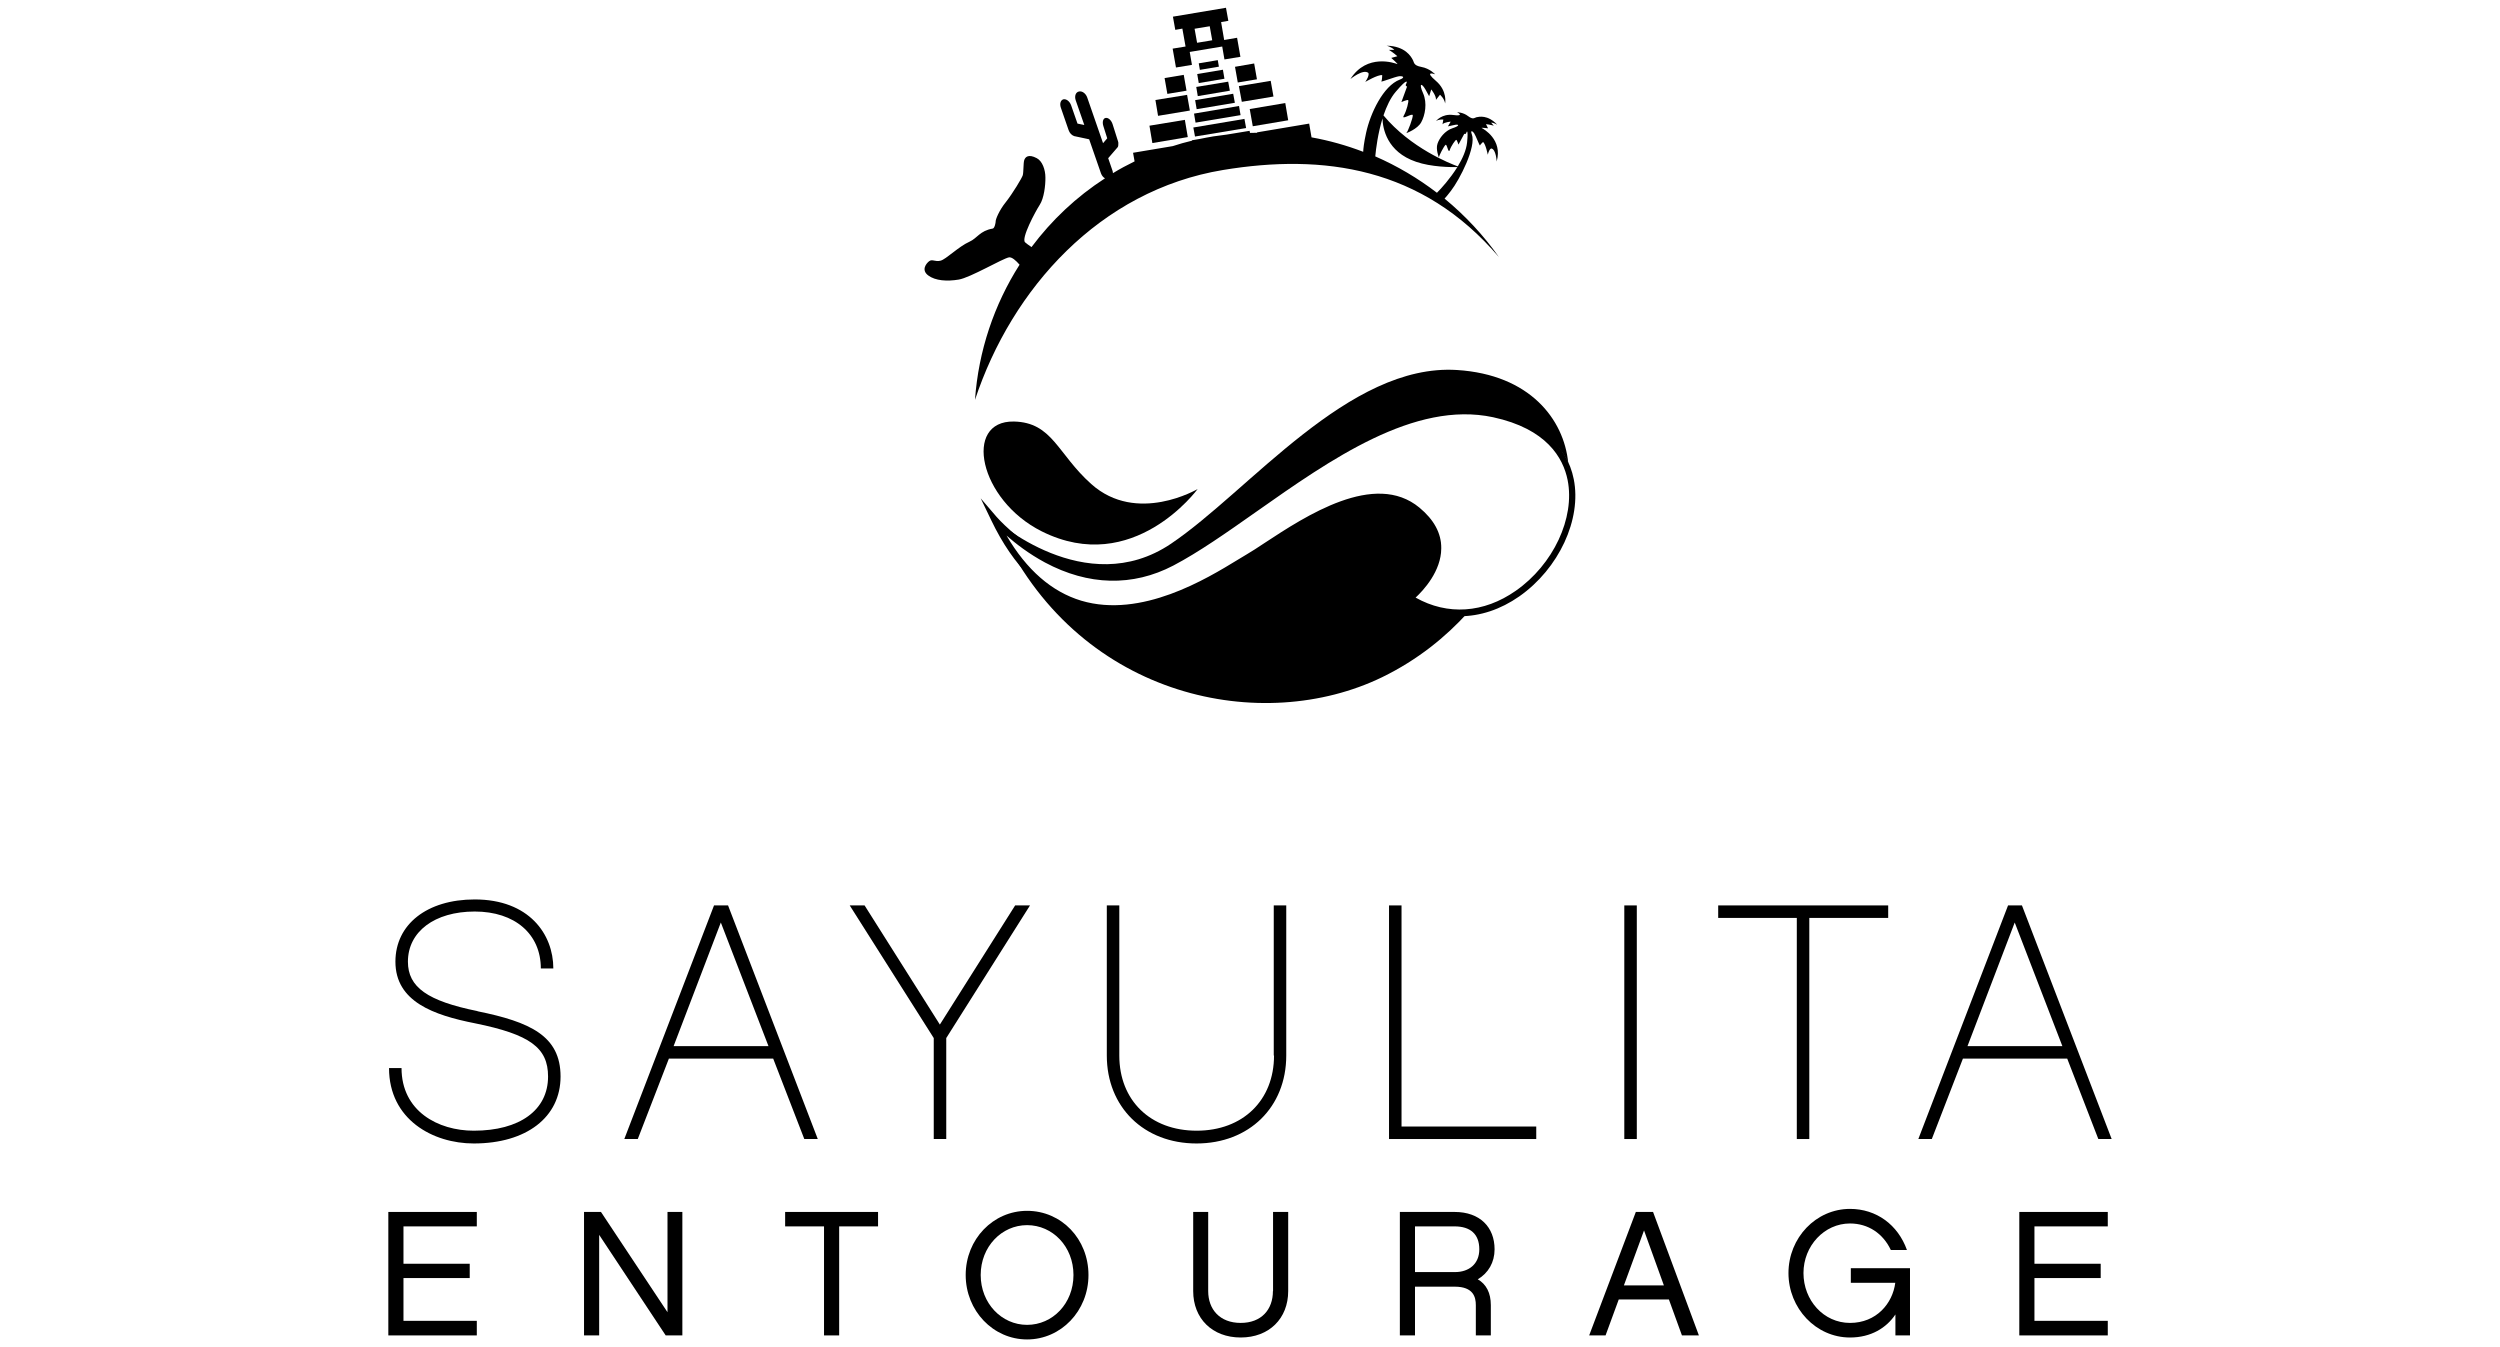 <?xml version="1.0" encoding="UTF-8"?>
<svg xmlns="http://www.w3.org/2000/svg" id="Livello_1" data-name="Livello 1" viewBox="0 0 180 97">
  <defs>
    <style> .cls-1 { fill: #000; stroke-width: 0px; } </style>
  </defs>
  <g id="logotype">
    <g>
      <path class="cls-1" d="M34.38,72.8c-3.6-.73-5.01-1.72-5.01-3.56,0-2.16,1.92-3.61,4.81-3.61s4.76,1.62,4.76,4.1h.9c0-2.47-1.75-4.97-5.66-4.97-3.43,0-5.71,1.79-5.71,4.48,0,2.88,2.75,3.85,5.74,4.44,3.94.8,5.25,1.75,5.25,3.83,0,2.42-2.04,3.9-5.35,3.9-2.58,0-5.2-1.41-5.2-4.51h-.9c0,3.71,3.16,5.43,6.1,5.43,3.79,0,6.25-1.89,6.25-4.82s-2.19-3.93-5.98-4.7Z"></path>
      <path class="cls-1" d="M51.41,65.19l-6.46,16.82h.97l2.24-5.79h7.51l2.24,5.79h.97l-6.46-16.82h-1ZM48.5,75.32l3.4-8.9,3.43,8.9h-6.83Z"></path>
      <polygon class="cls-1" points="67.67 73.77 62.25 65.19 61.18 65.19 67.23 74.74 67.23 82.01 68.13 82.01 68.13 74.74 74.16 65.19 73.09 65.19 67.67 73.77"></polygon>
      <path class="cls-1" d="M91.73,76c0,3.22-2.24,5.41-5.57,5.41s-5.57-2.18-5.57-5.41v-10.81h-.9v10.81c0,3.71,2.67,6.33,6.46,6.33s6.46-2.62,6.46-6.33v-10.81h-.9v10.81Z"></path>
      <path class="cls-1" d="M100.91,65.19h-.9v16.82h10.6v-.9h-9.7v-15.93Z"></path>
      <rect class="cls-1" x="116.95" y="65.19" width=".9" height="16.82"></rect>
      <polygon class="cls-1" points="129.37 82.01 130.27 82.01 130.27 66.09 135.95 66.09 135.95 65.19 123.71 65.19 123.71 66.09 129.37 66.09 129.37 82.01"></polygon>
      <path class="cls-1" d="M151.07,82.01h.97l-6.46-16.82h-1l-6.46,16.82h.97l2.24-5.79h7.51l2.24,5.79ZM141.66,75.32l3.4-8.9,3.43,8.9h-6.83Z"></path>
      <polygon class="cls-1" points="27.96 96.15 34.33 96.15 34.33 95.1 29.05 95.1 29.05 92.02 33.82 92.02 33.82 90.99 29.05 90.99 29.05 88.3 34.33 88.3 34.33 87.26 27.96 87.26 27.96 96.15"></polygon>
      <polygon class="cls-1" points="48.06 94.48 43.27 87.26 42.05 87.26 42.05 96.15 43.14 96.15 43.14 88.91 47.93 96.15 49.13 96.15 49.13 87.26 48.06 87.26 48.06 94.48"></polygon>
      <path class="cls-1" d="M117.78,87.26l-3.36,8.89h1.18l.95-2.59h3.61l.94,2.59h1.22l-3.3-8.89h-1.23ZM116.92,92.55l1.45-3.96,1.43,3.96h-2.88Z"></path>
      <path class="cls-1" d="M133.26,92.36h3.2c-.19,1.49-1.36,2.89-3.26,2.89s-3.35-1.63-3.35-3.59,1.5-3.57,3.35-3.57c1.31,0,2.38.72,2.94,1.91h1.16c-.65-1.82-2.2-2.96-4.1-2.96-2.45,0-4.43,2.08-4.43,4.62s1.98,4.64,4.43,4.64c1.52,0,2.63-.7,3.27-1.66v1.51h1.05v-4.84h-4.26v1.05Z"></path>
      <polygon class="cls-1" points="145.39 96.15 151.76 96.15 151.76 95.1 146.48 95.1 146.48 92.02 151.25 92.02 151.25 90.99 146.48 90.99 146.48 88.3 151.76 88.3 151.76 87.26 145.39 87.26 145.39 96.15"></polygon>
      <polygon class="cls-1" points="56.53 88.3 59.33 88.3 59.33 96.15 60.42 96.15 60.42 88.3 63.22 88.3 63.22 87.26 56.53 87.26 56.53 88.3"></polygon>
      <path class="cls-1" d="M91.65,92.96c0,1.32-.82,2.29-2.32,2.29s-2.34-.97-2.34-2.29v-5.7h-1.08v5.7c0,1.97,1.37,3.34,3.42,3.34s3.42-1.37,3.42-3.34v-5.7h-1.09v5.7Z"></path>
      <path class="cls-1" d="M106.4,92.11c.76-.45,1.21-1.22,1.21-2.16,0-1.59-1.05-2.69-2.88-2.69h-3.94v8.89h1.09v-3.51h2.86c1.35,0,1.52.76,1.52,1.33v2.18h1.08v-2.18c0-.88-.33-1.51-.94-1.86ZM104.77,91.59h-2.89v-3.29h2.85c1.12,0,1.78.54,1.78,1.65,0,1.05-.74,1.64-1.75,1.64Z"></path>
    </g>
    <path class="cls-1" d="M73.95,87.18c-2.44,0-4.42,2.04-4.42,4.62s1.98,4.64,4.42,4.64,4.42-2.05,4.42-4.64-1.94-4.62-4.42-4.62ZM73.95,95.39c-1.84,0-3.34-1.56-3.34-3.59s1.5-3.59,3.34-3.59,3.34,1.54,3.34,3.59-1.5,3.59-3.34,3.59Z"></path>
  </g>
  <g>
    <g>
      <path class="cls-1" d="M104,14.31c.12-.13.27-.31.46-.56.64-.82,1.85-3.19,1.51-4.08-.11-.29.02-.27.16-.09.13.19.41.96.43.89.02-.06.22-.25.22-.25.19.15.34.92.34.92.11-.44.25-.45.25-.45.35.05.39.94.39.94.45-1.59-.96-2.35-1.07-2.41-.11-.05.45.02.45.02l-.15-.3c.25.02.56.11.56.11l-.19-.22c.2,0,.44.15.44.15-.69-.74-1.32-.57-1.49-.54-.16.04-.24.2-.61-.08-.36-.28-.79-.28-.79-.28.08.04.54.31-.28.2-.82-.11-1.24.44-1.24.44.22-.15.53-.11.53-.11l-.06.34c.14-.16.59-.19.59-.19l-.2.34.41-.09c.41-.1.49.04-.07.22-.56.18-.96.72-1.09,1.12-.14.4.1.99.1.99,0-.12.37-.83.48-.91.11-.08.2.67.3.38.1-.3.41-.74.47-.74.05,0,.16.34.16.34l.42-.78s.09.07.14-.06c.02-.1.16-.35.06.69-.06.56-.33,1.16-.67,1.72-.57-.21-3.39-1.32-5.35-3.67.22-.64.5-1.26.89-1.71.91-1.07.82-.67.74-.56-.09.16.07.19.07.19l-.41,1.12s.43-.19.49-.14c.06.05-.11.76-.32,1.12-.2.36.63-.22.65-.03.02.18-.35,1.19-.47,1.29,0,0,.81-.29,1.08-.79.27-.49.45-1.37.13-2.09-.32-.72-.11-.76.17-.27l.27.49.15-.49s.37.46.34.75l.29-.37s.32.28.37.63c0,0,.18-.91-.67-1.63-.84-.72-.16-.51-.05-.47,0,0-.38-.42-.99-.53-.6-.11-.51-.34-.63-.53-.11-.2-.52-.97-1.87-1,0,0,.37.1.55.3h-.39s.37.23.61.46l-.44.12s.57.5.42.44c-.15-.06-2.17-.79-3.36,1.08,0,0,.92-.75,1.29-.44,0,0,.12.15-.22.65,0,0,.91-.54,1.22-.49,0,0-.01.37-.06.45-.05.08.97-.33,1.27-.37.31-.03.45.09.06.24-1.2.45-2.13,2.45-2.43,3.83-.16.73-.2,1.14-.21,1.37-1.2-.46-2.44-.81-3.72-1.04l-.17-.99-3.75.63v.03c-.16,0-.34,0-.51.01l-.03-.15-1.64.27c-.32.04-.65.08-.97.13-.34.06-.68.12-1.01.19l-.53.09v.03c-.46.11-.93.24-1.38.39l-2.86.48.11.62c-.53.26-1.06.54-1.56.85,0-.06-.01-.12-.03-.18l-.31-.9.69-.8c.04-.07.04-.16.04-.25,0-.01,0-.03,0-.04,0-.04,0-.07-.02-.11,0-.02,0-.05-.02-.07l-.37-1.17c-.09-.29-.31-.49-.5-.46-.19.03-.26.29-.17.58l.28.89-.3.35-1.14-3.29c-.1-.29-.37-.49-.6-.43-.23.05-.33.33-.23.63l.62,1.78-.49-.1-.46-1.32c-.1-.28-.34-.47-.55-.43-.2.05-.29.31-.19.6l.56,1.62c.07.21.23.37.38.42,0,0,0,0,.02.01l1.08.23.85,2.45c.06.16.16.29.29.36-2.06,1.33-3.84,3.01-5.29,4.95-.2-.14-.38-.26-.46-.34-.31-.27.74-2.22,1.05-2.7.31-.47.42-1.41.41-1.97,0-.56-.22-1.18-.62-1.39-.6-.32-.84-.09-.91.16-.06.2-.04.87-.1,1.07-.06.2-.71,1.28-1.21,1.92-.51.63-.75,1.28-.74,1.39,0,.1-.07.51-.22.53-.91.15-1.12.7-1.66.94-.79.35-1.69,1.27-2.09,1.37-.39.1-.58-.13-.81.03-.22.16-.6.64-.08,1.03.52.39,1.36.44,2.2.3.84-.14,3.16-1.52,3.62-1.6.21-.03.5.23.76.53-1.83,2.87-2.96,6.2-3.21,9.73,2.65-8.01,8.98-15.08,17.86-16.55,7.2-1.19,14.33-.22,19.87,6.28-1.12-1.59-2.44-3-3.92-4.22ZM99.54,8.54c.02.69.3,2.39,2.42,3.11,1.09.38,2.53.39,2.97.38-.51.82-1.15,1.53-1.47,1.85-1.37-1.05-2.86-1.93-4.44-2.62.05-.55.19-1.66.52-2.73Z"></path>
      <polygon class="cls-1" points="90.2 9.09 92.75 8.66 92.54 7.42 89.98 7.85 90.2 9.09"></polygon>
      <polygon class="cls-1" points="85.52 9.87 85.31 8.63 82.76 9.05 82.97 10.3 85.52 9.87"></polygon>
      <polygon class="cls-1" points="89.41 7.33 91.69 6.95 91.49 5.82 89.2 6.2 89.41 7.33"></polygon>
      <polygon class="cls-1" points="85.67 7.96 85.47 6.83 83.19 7.2 83.38 8.34 85.67 7.96"></polygon>
      <polygon class="cls-1" points="89.12 5.94 90.5 5.71 90.3 4.57 88.92 4.81 89.12 5.94"></polygon>
      <polygon class="cls-1" points="85.43 6.53 85.23 5.39 83.85 5.62 84.05 6.76 85.43 6.53"></polygon>
      <polygon class="cls-1" points="87.68 4.33 86.31 4.56 86.39 5.03 87.76 4.8 87.68 4.33"></polygon>
      <polygon class="cls-1" points="86.31 5.98 88.16 5.67 88.05 5.02 86.2 5.33 86.31 5.98"></polygon>
      <polygon class="cls-1" points="86.24 6.92 88.55 6.53 88.43 5.88 86.13 6.26 86.24 6.92"></polygon>
      <polygon class="cls-1" points="86.16 7.86 88.91 7.4 88.79 6.75 86.05 7.21 86.16 7.86"></polygon>
      <polygon class="cls-1" points="86.08 8.83 89.32 8.29 89.21 7.63 85.97 8.18 86.08 8.83"></polygon>
      <polygon class="cls-1" points="86.04 9.83 89.72 9.22 89.6 8.56 85.92 9.18 86.04 9.83"></polygon>
      <path class="cls-1" d="M84.43,3.5l.24,1.36,1.15-.19-.16-.93,2.34-.39.16.93,1.15-.19-.24-1.37-.93.16-.22-1.29.52-.09-.17-.94-3.82.64.17.95.51-.09.23,1.29-.92.15ZM86.19,3.08l-.18-1.01,1.09-.18.18,1.01-1.09.18Z"></path>
    </g>
    <g>
      <path class="cls-1" d="M105.11,44.35c-1.26,0-2.52-.36-3.69-1.09l-.27-.17.25-.2s1.91-1.57,1.92-3.42c0-.93-.47-1.79-1.4-2.56-2.96-2.45-7.75.7-10.62,2.58-.5.33-.93.61-1.29.82-.18.11-.39.23-.62.38-2.31,1.41-7.13,4.35-11.66,3.01-2.61-.78-4.75-2.88-6.36-6.24l-.76-1.58,1.14,1.33c.06.07,5.78,6.64,12.52,3.12,1.81-.94,3.81-2.36,5.93-3.85,5.41-3.81,11.54-8.13,17.39-6.87,3.2.68,5.23,2.42,5.72,4.89.58,2.89-1.07,6.44-3.92,8.44-1.36.95-2.83,1.43-4.28,1.43ZM101.93,43.03c2.29,1.29,4.9,1.12,7.2-.49,2.71-1.89,4.28-5.25,3.74-7.97-.32-1.61-1.52-3.7-5.37-4.53-5.66-1.21-11.71,3.05-17.04,6.8-2.13,1.5-4.15,2.92-5.98,3.88-2.93,1.53-6.12,1.45-9.24-.22-1.17-.63-2.11-1.36-2.77-1.94,1.45,2.48,3.26,4.05,5.38,4.69,4.34,1.29,9.03-1.58,11.29-2.96.24-.14.45-.27.63-.38.35-.2.77-.48,1.27-.81,2.97-1.95,7.94-5.22,11.16-2.55,1.05.87,1.58,1.85,1.57,2.92,0,1.66-1.29,3.04-1.85,3.56Z"></path>
      <g>
        <path class="cls-1" d="M84.45,40.52c6.44-3.35,15.2-12.43,23.29-10.7,2.78.59,4.41,1.9,5.17,3.49-.31-3.11-2.75-6.34-8.01-6.67-7.8-.49-14.95,8.71-20.59,12.51-6.16,4.15-12.72-1.79-12.72-1.79,0,0,5.84,6.83,12.87,3.17Z"></path>
        <path class="cls-1" d="M101.71,43.07s4.16-3.35.52-6.34c-2.81-2.31-7.14.12-10.07,2-1.03.74-2.02,1.36-2.97,1.87-3.5,2.12-11.82,6.97-16.99-2.09,5.73,11.81,18.71,14.42,27.31,10.25,2.59-1.26,4.61-2.93,6.16-4.64-1.29.08-2.64-.23-3.96-1.04Z"></path>
      </g>
      <path class="cls-1" d="M78.57,34.85c-2.44-2.18-2.79-4.44-5.57-4.5-3.66-.07-2.53,5.64,2.01,7.91,6.59,3.29,11.22-3.05,11.22-3.05,0,0-4.37,2.58-7.66-.36Z"></path>
    </g>
  </g>
</svg>
